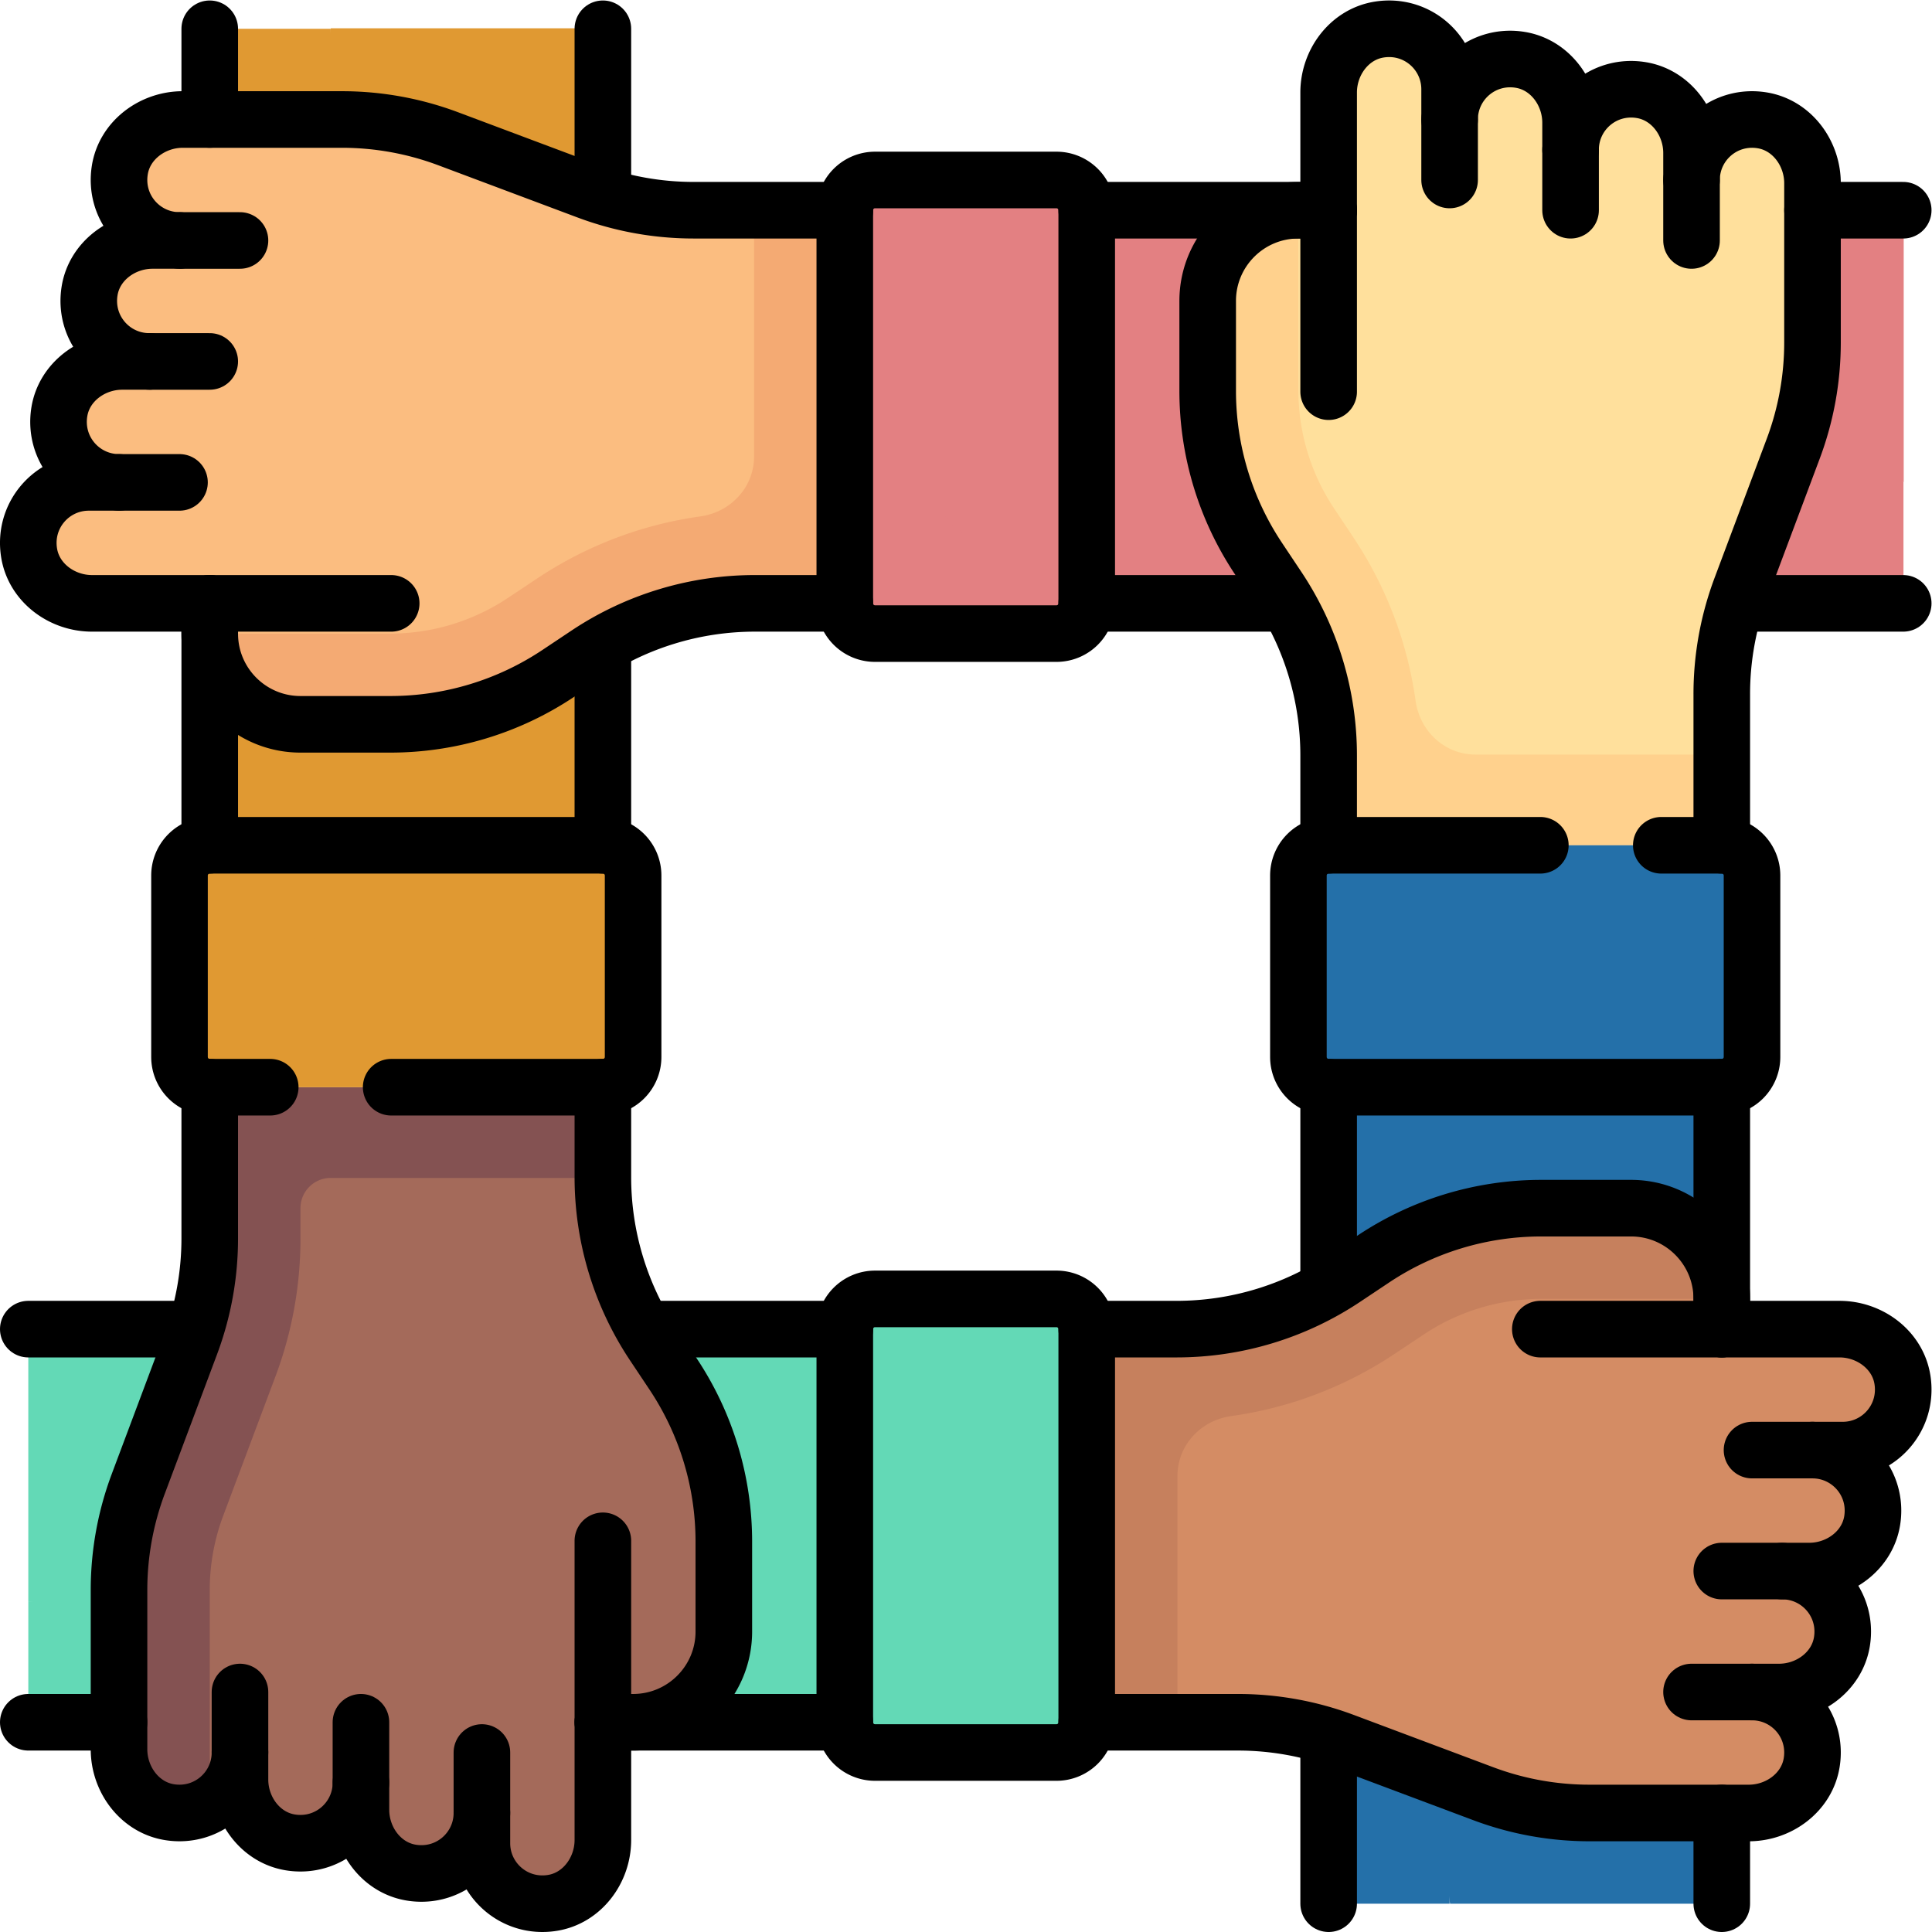 <svg xmlns="http://www.w3.org/2000/svg" version="1.1" xmlns:xlink="http://www.w3.org/1999/xlink" width="512" height="512" x="0" y="0" viewBox="0 0 682.667 682.667" style="enable-background:new 0 0 512 512" xml:space="preserve" class=""><g><defs><clipPath id="a" clipPathUnits="userSpaceOnUse"><path d="M0 512h512V0H0Z" fill="#000000" opacity="1" data-original="#000000" class=""></path></clipPath></defs><path d="M0 0v72.146h-232.467V-32.062Z" style="fill-opacity:1;fill-rule:nonzero;stroke:none" transform="matrix(1.333 0 0 -1.333 672.666 170.325)" fill="#e38082" data-original="#dbd8db" class="" opacity="1"></path><path d="m0 0-.002-32.064h232.467V0Z" style="fill-opacity:1;fill-rule:nonzero;stroke:none" transform="matrix(1.333 0 0 -1.333 362.71 170.325)" fill="#e38082" data-original="#c9c5c9" class="" opacity="1"></path><path d="M0 0h72.147v-232.467H-32.062Z" style="fill-opacity:1;fill-rule:nonzero;stroke:none" transform="matrix(1.333 0 0 -1.333 116.882 10)" fill="#e09932" data-original="#887f88" class="" opacity="1"></path><path d="M55.597 272.031h32.064v232.467H55.597Z" style="fill-opacity:1;fill-rule:nonzero;stroke:none" transform="matrix(1.333 0 0 -1.333 0 682.667)" fill="#e09932" data-original="#736572" class="" opacity="1"></path><path d="M0 0h-72.145l-32.064 232.467H0Z" style="fill-opacity:1;fill-rule:nonzero;stroke:none" transform="matrix(1.333 0 0 -1.333 608.537 672.667)" fill="#2470a9" data-original="#a5e3f0" class="" opacity="1"></path><path d="M352.193 7.5h32.064v232.467h-32.064z" style="fill-opacity:1;fill-rule:nonzero;stroke:none" transform="matrix(1.333 0 0 -1.333 0 682.667)" fill="#2470a9" data-original="#7ad7ee" class="" opacity="1"></path><g clip-path="url(#a)" transform="matrix(1.333 0 0 -1.333 0 682.667)"><path d="M0 0c1.633 10.044-6.075 18.725-15.813 18.725h7.159c7.986 0 15.387 5.457 16.67 13.339C9.649 42.109 1.941 50.79-7.797 50.79h7.159c7.986 0 15.388 5.456 16.67 13.339C17.666 74.173 9.957 82.854.219 82.854h8.016c9.738 0 17.447 8.68 15.813 18.725-1.282 7.883-8.684 13.339-16.67 13.339h-31.207v8.017c0 13.281-10.767 24.048-24.048 24.048h-23.826a80.156 80.156 0 0 1-44.465-13.463l-7.708-5.139a80.168 80.168 0 0 0-44.466-13.463h-23.825V10.709h40.08a80.17 80.17 0 0 0 28.147-5.104l36.907-13.84a80.166 80.166 0 0 1 28.147-5.104h42.216C-8.685-13.339-1.283-7.883 0 0" style="fill-opacity:1;fill-rule:nonzero;stroke:none" transform="translate(480.232 44.888)" fill="#d48c64" data-original="#d48c64"></path><path d="M0 0c0 8.163 6.167 14.773 14.252 15.901 15.421 2.151 30.165 7.734 43.27 16.459l7.773 5.174a56.272 56.272 0 0 0 31.182 9.43h47.813c0 13.281-10.767 24.048-24.048 24.048H96.414A80.159 80.159 0 0 1 51.95 57.549l-7.707-5.139A80.157 80.157 0 0 0-.22 38.948h-23.828v-104.21H0Z" style="fill-opacity:1;fill-rule:nonzero;stroke:none" transform="translate(312.113 120.859)" fill="#c6805d" data-original="#c6805d" class=""></path><path d="M0 0c-1.633-10.045 6.075-18.725 15.813-18.725H8.654c-7.986 0-15.387-5.457-16.67-13.339C-9.649-42.109-1.941-50.79 7.797-50.79H.638c-7.986 0-15.388-5.456-16.67-13.339-1.634-10.044 6.075-18.725 15.813-18.725h-8.016c-9.738 0-17.447-8.68-15.813-18.725 1.282-7.883 8.684-13.339 16.67-13.339h31.207v-8.017c0-13.281 10.767-24.048 24.048-24.048h23.826a80.156 80.156 0 0 1 44.465 13.463l7.708 5.138a80.16 80.16 0 0 0 44.466 13.464h23.825v104.209h-40.08a80.17 80.17 0 0 0-28.147 5.104L87.033 8.235a80.166 80.166 0 0 1-28.147 5.104H16.67C8.685 13.339 1.283 7.883 0 0" style="fill-opacity:1;fill-rule:nonzero;stroke:none" transform="translate(31.768 467.111)" fill="#fbbd80" data-original="#fbbd80" class=""></path><path d="M0 0c0-8.163-6.167-14.773-14.251-15.901-15.422-2.151-30.165-7.734-43.27-16.459l-7.774-5.174a56.27 56.27 0 0 0-31.182-9.43h-47.813c0-13.281 10.767-24.048 24.048-24.048h23.829A80.158 80.158 0 0 1-51.95-57.549l7.707 5.138A80.15 80.15 0 0 0 .22-38.948h23.828v104.21H0Z" style="fill-opacity:1;fill-rule:nonzero;stroke:none" transform="translate(199.887 391.14)" fill="#f4aa73" data-original="#f4aa73" class=""></path><path d="M0 0c-10.044 1.634-18.725-6.075-18.725-15.813v7.159c0 7.986-5.457 15.388-13.339 16.67C-42.109 9.65-50.79 1.941-50.79-7.797v7.159c0 7.986-5.456 15.388-13.339 16.67C-74.173 17.666-82.854 9.957-82.854.219v8.016c0 9.738-8.681 17.447-18.725 15.813-7.882-1.282-13.339-8.684-13.339-16.67v-31.207h-8.017c-13.281 0-24.048-10.767-24.048-24.048v-23.826a80.156 80.156 0 0 1 13.463-44.465l5.139-7.708a80.165 80.165 0 0 0 13.463-44.466v-23.825h104.209v40.08a80.162 80.162 0 0 0 5.104 28.147l13.84 36.908a80.161 80.161 0 0 1 5.104 28.146v42.216C13.339-8.684 7.882-1.282 0 0" style="fill-opacity:1;fill-rule:nonzero;stroke:none" transform="translate(467.112 480.231)" fill="#ffe09c" data-original="#ffe09c" class=""></path><path d="M0 0c-8.163 0-14.773 6.167-15.9 14.252-2.151 15.421-7.735 30.165-16.46 43.27l-5.174 7.773a56.271 56.271 0 0 0-9.429 31.182v47.813c-13.282 0-24.049-10.767-24.049-24.048V96.413A80.15 80.15 0 0 1-57.548 51.95l5.138-7.707A80.158 80.158 0 0 0-38.947-.22v-23.828H65.262V0Z" style="fill-opacity:1;fill-rule:nonzero;stroke:none" transform="translate(391.14 312.112)" fill="#ffd18d" data-original="#ffd18d" class=""></path><path d="M0 0h-104.209a8.016 8.016 0 0 1-8.017-8.016v-48.097a8.016 8.016 0 0 1 8.017-8.016H0a8.016 8.016 0 0 1 8.016 8.016v48.097A8.016 8.016 0 0 1 0 0" style="fill-opacity:1;fill-rule:nonzero;stroke:none" transform="translate(456.403 288.064)" fill="#2470a9" data-original="#cceffa" class="" opacity="1"></path><path d="M0 0c-8.854 0-16.032 7.178-16.032 16.032v24.049h-16.032a8.017 8.017 0 0 1-8.017-8.017v-48.096a8.016 8.016 0 0 1 8.017-8.016H72.145a8.016 8.016 0 0 1 8.016 8.016V0Z" style="fill-opacity:1;fill-rule:nonzero;stroke:none" transform="translate(384.258 247.983)" fill="#2470a9" data-original="#a5e3f0" class="" opacity="1"></path><path d="M0 0v72.147h232.467V-32.062Z" style="fill-opacity:1;fill-rule:nonzero;stroke:none" transform="translate(7.501 87.659)" fill="#63d9b6" data-original="#dbf180" class="" opacity="1"></path><path d="M0 0v-72.145h-232.465v-32.064H.002V0Z" style="fill-opacity:1;fill-rule:nonzero;stroke:none" transform="translate(239.968 159.804)" fill="#63d9b6" data-original="#b8eb7c" class="" opacity="1"></path><path d="M0 0v104.209a8.016 8.016 0 0 1-8.016 8.017h-48.097a8.016 8.016 0 0 1-8.016-8.017V0a8.016 8.016 0 0 1 8.016-8.016h48.097A8.016 8.016 0 0 1 0 0" style="fill-opacity:1;fill-rule:nonzero;stroke:none" transform="translate(288.065 55.597)" fill="#63d9b6" data-original="#e9f9b6" class="" opacity="1"></path><path d="M0 0c0-8.854 7.178-16.032 16.032-16.032h24.05v-16.032a8.016 8.016 0 0 0-8.016-8.016h-48.097a8.016 8.016 0 0 0-8.016 8.016V72.145a8.016 8.016 0 0 0 8.016 8.016H0z" style="fill-opacity:1;fill-rule:nonzero;stroke:none" transform="translate(247.984 87.657)" fill="#63d9b6" data-original="#dbf180" class="" opacity="1"></path><path d="M0 0c10.045-1.633 18.725 6.075 18.725 15.813V8.654c0-7.986 5.457-15.387 13.339-16.67C42.109-9.649 50.79-1.941 50.79 7.797V.638c0-7.986 5.457-15.388 13.339-16.67C74.174-17.666 82.854-9.957 82.854-.219v-8.016c0-9.738 8.681-17.447 18.725-15.813 7.883 1.282 13.339 8.684 13.339 16.67v31.207h8.017c13.281 0 24.048 10.767 24.048 24.048v23.826a80.162 80.162 0 0 1-13.463 44.466l-5.138 7.707a80.16 80.16 0 0 0-13.464 44.466v23.825H10.709v-40.08a80.157 80.157 0 0 0-5.104-28.146l-13.84-36.909a80.161 80.161 0 0 1-5.104-28.146V16.67C-13.339 8.685-7.882 1.283 0 0" style="fill-opacity:1;fill-rule:nonzero;stroke:none" transform="translate(44.888 31.768)" fill="#a46a5a" data-original="#a46a5a" class=""></path><path d="M0 0v23.826h-104.209v-40.081a80.161 80.161 0 0 0-5.104-28.146l-13.841-36.908a80.19 80.19 0 0 1-5.104-28.147v-42.216c0-7.985 5.457-15.387 13.34-16.67 3.934-.64 7.632.187 10.709 1.974v56.898c0 6.752 1.205 13.39 3.577 19.72l13.84 36.906a103.85 103.85 0 0 1 6.631 36.573v8.032c0 4.419 3.593 8.016 8.016 8.016H.017C.017-.148 0-.075 0 0" style="fill-opacity:1;fill-rule:nonzero;stroke:none" transform="translate(159.807 200.11)" fill="#845252" data-original="#845252" class=""></path><path d="M0 0h-104.209a8.016 8.016 0 0 0-8.017 8.016v48.097a8.016 8.016 0 0 0 8.017 8.016H0a8.016 8.016 0 0 0 8.016-8.016V8.016A8.016 8.016 0 0 0 0 0" style="fill-opacity:1;fill-rule:nonzero;stroke:none" transform="translate(159.808 223.928)" fill="#e09932" data-original="#9e959e" class="" opacity="1"></path><path d="M0 0c-8.854 0-16.032-7.178-16.032-16.032v-24.056h-16.032a8.016 8.016 0 0 0-8.017 8.016v48.097a8.016 8.016 0 0 0 8.017 8.016H72.145a8.016 8.016 0 0 0 8.016-8.016V0Z" style="fill-opacity:1;fill-rule:nonzero;stroke:none" transform="translate(87.663 264.015)" fill="#e09932" data-original="#887f88" class="" opacity="1"></path><path d="M0 0v-104.209a8.016 8.016 0 0 0-8.016-8.017h-48.097a8.016 8.016 0 0 0-8.016 8.017V0a8.016 8.016 0 0 0 8.016 8.016h48.097A8.016 8.016 0 0 0 0 0" style="fill-opacity:1;fill-rule:nonzero;stroke:none" transform="translate(288.065 456.402)" fill="#e38082" data-original="#eceaec" class="" opacity="1"></path><path d="M0 0c0-8.854 7.178-16.032 16.032-16.032h24.049v-16.032a8.017 8.017 0 0 0-8.017-8.017h-48.096a8.016 8.016 0 0 0-8.016 8.017V72.145a8.016 8.016 0 0 0 8.016 8.016H0Z" style="fill-opacity:1;fill-rule:nonzero;stroke:none" transform="translate(247.984 384.257)" fill="#e38082" data-original="#dbd8db" class="" opacity="1"></path><path d="M0 0h16.032a8.016 8.016 0 0 0 8.016-8.016v-48.097a8.016 8.016 0 0 0-8.016-8.016h-104.21a8.017 8.017 0 0 0-8.016 8.016v48.097A8.017 8.017 0 0 0-88.178 0h56.114" style="stroke-width:15;stroke-linecap:round;stroke-linejoin:round;stroke-miterlimit:10;stroke-dasharray:none;stroke-opacity:1" transform="translate(440.371 288.065)" fill="none" stroke="#000000" stroke-width="15" stroke-linecap="round" stroke-linejoin="round" stroke-miterlimit="10" stroke-dasharray="none" stroke-opacity="" data-original="#000000" class=""></path><path d="M0 0v-24.048" style="stroke-width:15;stroke-linecap:round;stroke-linejoin:round;stroke-miterlimit:10;stroke-dasharray:none;stroke-opacity:1" transform="translate(456.403 31.548)" fill="none" stroke="#000000" stroke-width="15" stroke-linecap="round" stroke-linejoin="round" stroke-miterlimit="10" stroke-dasharray="none" stroke-opacity="" data-original="#000000" class=""></path><path d="M0 0v-64.129" style="stroke-width:15;stroke-linecap:round;stroke-linejoin:round;stroke-miterlimit:10;stroke-dasharray:none;stroke-opacity:1" transform="translate(456.403 223.935)" fill="none" stroke="#000000" stroke-width="15" stroke-linecap="round" stroke-linejoin="round" stroke-miterlimit="10" stroke-dasharray="none" stroke-opacity="" data-original="#000000" class=""></path><path d="M0 0v-41.841" style="stroke-width:15;stroke-linecap:round;stroke-linejoin:round;stroke-miterlimit:10;stroke-dasharray:none;stroke-opacity:1" transform="translate(352.193 49.341)" fill="none" stroke="#000000" stroke-width="15" stroke-linecap="round" stroke-linejoin="round" stroke-miterlimit="10" stroke-dasharray="none" stroke-opacity="" data-original="#000000" class=""></path><path d="M0 0v-50.544" style="stroke-width:15;stroke-linecap:round;stroke-linejoin:round;stroke-miterlimit:10;stroke-dasharray:none;stroke-opacity:1" transform="translate(352.193 223.935)" fill="none" stroke="#000000" stroke-width="15" stroke-linecap="round" stroke-linejoin="round" stroke-miterlimit="10" stroke-dasharray="none" stroke-opacity="" data-original="#000000" class=""></path><path d="M0 0h79.304c7.986 0 15.387-5.457 16.67-13.339 1.634-10.045-6.076-18.725-15.813-18.725h-8.016c9.737 0 17.447-8.681 15.813-18.726-1.283-7.882-8.685-13.339-16.67-13.339h-7.159c9.737 0 17.447-8.681 15.812-18.725-1.282-7.883-8.684-13.34-16.67-13.34h-7.158c9.737 0 17.447-8.68 15.812-18.725-1.282-7.882-8.684-13.339-16.67-13.339H13.04a80.166 80.166 0 0 0-28.147 5.104l-36.908 13.84a80.14 80.14 0 0 1-28.147 5.104h-40.08" style="stroke-width:15;stroke-linecap:round;stroke-linejoin:round;stroke-miterlimit:10;stroke-dasharray:none;stroke-opacity:1" transform="translate(408.307 159.806)" fill="none" stroke="#000000" stroke-width="15" stroke-linecap="round" stroke-linejoin="round" stroke-miterlimit="10" stroke-dasharray="none" stroke-opacity="" data-original="#000000" class=""></path><path d="M0 0h23.826a80.168 80.168 0 0 1 44.466 13.463l7.707 5.139a80.166 80.166 0 0 0 44.465 13.462h23.827c13.281 0 24.048-10.766 24.048-24.048V0" style="stroke-width:15;stroke-linecap:round;stroke-linejoin:round;stroke-miterlimit:10;stroke-dasharray:none;stroke-opacity:1" transform="translate(288.065 159.806)" fill="none" stroke="#000000" stroke-width="15" stroke-linecap="round" stroke-linejoin="round" stroke-miterlimit="10" stroke-dasharray="none" stroke-opacity="" data-original="#000000" class=""></path><path d="M0 0h16.032" style="stroke-width:15;stroke-linecap:round;stroke-linejoin:round;stroke-miterlimit:10;stroke-dasharray:none;stroke-opacity:1" transform="translate(464.42 127.742)" fill="none" stroke="#000000" stroke-width="15" stroke-linecap="round" stroke-linejoin="round" stroke-miterlimit="10" stroke-dasharray="none" stroke-opacity="" data-original="#000000" class=""></path><path d="M0 0h16.032" style="stroke-width:15;stroke-linecap:round;stroke-linejoin:round;stroke-miterlimit:10;stroke-dasharray:none;stroke-opacity:1" transform="translate(456.403 95.677)" fill="none" stroke="#000000" stroke-width="15" stroke-linecap="round" stroke-linejoin="round" stroke-miterlimit="10" stroke-dasharray="none" stroke-opacity="" data-original="#000000" class=""></path><path d="M0 0h16.032" style="stroke-width:15;stroke-linecap:round;stroke-linejoin:round;stroke-miterlimit:10;stroke-dasharray:none;stroke-opacity:1" transform="translate(448.387 63.613)" fill="none" stroke="#000000" stroke-width="15" stroke-linecap="round" stroke-linejoin="round" stroke-miterlimit="10" stroke-dasharray="none" stroke-opacity="" data-original="#000000" class=""></path><path d="M0 0h48.097a8.016 8.016 0 0 0 8.016-8.016v-104.21a8.016 8.016 0 0 0-8.016-8.016H0a8.016 8.016 0 0 0-8.016 8.016v104.21A8.016 8.016 0 0 0 0 0Z" style="stroke-width:15;stroke-linecap:round;stroke-linejoin:round;stroke-miterlimit:10;stroke-dasharray:none;stroke-opacity:1" transform="translate(231.952 167.822)" fill="none" stroke="#000000" stroke-width="15" stroke-linecap="round" stroke-linejoin="round" stroke-miterlimit="10" stroke-dasharray="none" stroke-opacity="" data-original="#000000" class=""></path><path d="M0 0h-24.048" style="stroke-width:15;stroke-linecap:round;stroke-linejoin:round;stroke-miterlimit:10;stroke-dasharray:none;stroke-opacity:1" transform="translate(31.548 55.597)" fill="none" stroke="#000000" stroke-width="15" stroke-linecap="round" stroke-linejoin="round" stroke-miterlimit="10" stroke-dasharray="none" stroke-opacity="" data-original="#000000" class=""></path><path d="M0 0h-64.129" style="stroke-width:15;stroke-linecap:round;stroke-linejoin:round;stroke-miterlimit:10;stroke-dasharray:none;stroke-opacity:1" transform="translate(223.935 55.597)" fill="none" stroke="#000000" stroke-width="15" stroke-linecap="round" stroke-linejoin="round" stroke-miterlimit="10" stroke-dasharray="none" stroke-opacity="" data-original="#000000" class=""></path><path d="M0 0h-42.53" style="stroke-width:15;stroke-linecap:round;stroke-linejoin:round;stroke-miterlimit:10;stroke-dasharray:none;stroke-opacity:1" transform="translate(50.03 159.806)" fill="none" stroke="#000000" stroke-width="15" stroke-linecap="round" stroke-linejoin="round" stroke-miterlimit="10" stroke-dasharray="none" stroke-opacity="" data-original="#000000" class=""></path><path d="M0 0h-51.596" style="stroke-width:15;stroke-linecap:round;stroke-linejoin:round;stroke-miterlimit:10;stroke-dasharray:none;stroke-opacity:1" transform="translate(223.935 159.806)" fill="none" stroke="#000000" stroke-width="15" stroke-linecap="round" stroke-linejoin="round" stroke-miterlimit="10" stroke-dasharray="none" stroke-opacity="" data-original="#000000" class=""></path><path d="M0 0v-79.304c0-7.986-5.457-15.388-13.339-16.67-10.045-1.634-18.726 6.075-18.726 15.813v8.016c0-9.738-8.681-17.447-18.725-15.813-7.882 1.282-13.339 8.684-13.339 16.67v7.159c0-9.737-8.681-17.447-18.725-15.813-7.883 1.283-13.34 8.684-13.34 16.67v7.159c0-9.737-8.681-17.447-18.725-15.813-7.882 1.283-13.339 8.685-13.339 16.67v42.216a80.166 80.166 0 0 0 5.104 28.147l13.84 36.908a80.138 80.138 0 0 1 5.104 28.146v40.081" style="stroke-width:15;stroke-linecap:round;stroke-linejoin:round;stroke-miterlimit:10;stroke-dasharray:none;stroke-opacity:1" transform="translate(159.807 103.694)" fill="none" stroke="#000000" stroke-width="15" stroke-linecap="round" stroke-linejoin="round" stroke-miterlimit="10" stroke-dasharray="none" stroke-opacity="" data-original="#000000" class=""></path><path d="M0 0v-23.826a80.16 80.16 0 0 1 13.463-44.466l5.138-7.707a80.16 80.16 0 0 0 13.463-44.466v-23.826c0-13.281-10.767-24.048-24.048-24.048H0" style="stroke-width:15;stroke-linecap:round;stroke-linejoin:round;stroke-miterlimit:10;stroke-dasharray:none;stroke-opacity:1" transform="translate(159.807 223.935)" fill="none" stroke="#000000" stroke-width="15" stroke-linecap="round" stroke-linejoin="round" stroke-miterlimit="10" stroke-dasharray="none" stroke-opacity="" data-original="#000000" class=""></path><path d="M0 0v-16.032" style="stroke-width:15;stroke-linecap:round;stroke-linejoin:round;stroke-miterlimit:10;stroke-dasharray:none;stroke-opacity:1" transform="translate(127.742 47.58)" fill="none" stroke="#000000" stroke-width="15" stroke-linecap="round" stroke-linejoin="round" stroke-miterlimit="10" stroke-dasharray="none" stroke-opacity="" data-original="#000000" class=""></path><path d="M0 0v-16.032" style="stroke-width:15;stroke-linecap:round;stroke-linejoin:round;stroke-miterlimit:10;stroke-dasharray:none;stroke-opacity:1" transform="translate(95.677 55.597)" fill="none" stroke="#000000" stroke-width="15" stroke-linecap="round" stroke-linejoin="round" stroke-miterlimit="10" stroke-dasharray="none" stroke-opacity="" data-original="#000000" class=""></path><path d="M0 0v-16.032" style="stroke-width:15;stroke-linecap:round;stroke-linejoin:round;stroke-miterlimit:10;stroke-dasharray:none;stroke-opacity:1" transform="translate(63.613 63.613)" fill="none" stroke="#000000" stroke-width="15" stroke-linecap="round" stroke-linejoin="round" stroke-miterlimit="10" stroke-dasharray="none" stroke-opacity="" data-original="#000000" class=""></path><path d="M0 0h-16.032a8.016 8.016 0 0 0-8.016 8.016v48.097a8.016 8.016 0 0 0 8.016 8.016h104.21a8.017 8.017 0 0 0 8.016-8.016V8.016A8.017 8.017 0 0 0 88.178 0H32.064" style="stroke-width:15;stroke-linecap:round;stroke-linejoin:round;stroke-miterlimit:10;stroke-dasharray:none;stroke-opacity:1" transform="translate(71.629 223.935)" fill="none" stroke="#000000" stroke-width="15" stroke-linecap="round" stroke-linejoin="round" stroke-miterlimit="10" stroke-dasharray="none" stroke-opacity="" data-original="#000000" class=""></path><path d="M0 0v24.048" style="stroke-width:15;stroke-linecap:round;stroke-linejoin:round;stroke-miterlimit:10;stroke-dasharray:none;stroke-opacity:1" transform="translate(55.597 480.452)" fill="none" stroke="#000000" stroke-width="15" stroke-linecap="round" stroke-linejoin="round" stroke-miterlimit="10" stroke-dasharray="none" stroke-opacity="" data-original="#000000" class=""></path><path d="M0 0v64.129" style="stroke-width:15;stroke-linecap:round;stroke-linejoin:round;stroke-miterlimit:10;stroke-dasharray:none;stroke-opacity:1" transform="translate(55.597 288.065)" fill="none" stroke="#000000" stroke-width="15" stroke-linecap="round" stroke-linejoin="round" stroke-miterlimit="10" stroke-dasharray="none" stroke-opacity="" data-original="#000000" class=""></path><path d="M0 0v42.529" style="stroke-width:15;stroke-linecap:round;stroke-linejoin:round;stroke-miterlimit:10;stroke-dasharray:none;stroke-opacity:1" transform="translate(159.807 461.971)" fill="none" stroke="#000000" stroke-width="15" stroke-linecap="round" stroke-linejoin="round" stroke-miterlimit="10" stroke-dasharray="none" stroke-opacity="" data-original="#000000" class=""></path><path d="M0 0v51.598" style="stroke-width:15;stroke-linecap:round;stroke-linejoin:round;stroke-miterlimit:10;stroke-dasharray:none;stroke-opacity:1" transform="translate(159.807 288.065)" fill="none" stroke="#000000" stroke-width="15" stroke-linecap="round" stroke-linejoin="round" stroke-miterlimit="10" stroke-dasharray="none" stroke-opacity="" data-original="#000000" class=""></path><path d="M0 0h-79.304c-7.986 0-15.387 5.457-16.67 13.339-1.634 10.045 6.076 18.725 15.813 18.725h8.016c-9.737 0-17.447 8.681-15.813 18.726 1.283 7.882 8.685 13.339 16.67 13.339h7.159c-9.737 0-17.447 8.681-15.812 18.725 1.282 7.883 8.684 13.34 16.67 13.34h7.158c-9.737 0-17.447 8.68-15.812 18.725 1.282 7.882 8.684 13.339 16.67 13.339h42.215a80.166 80.166 0 0 0 28.147-5.104l36.908-13.841a80.161 80.161 0 0 1 28.147-5.103h40.08" style="stroke-width:15;stroke-linecap:round;stroke-linejoin:round;stroke-miterlimit:10;stroke-dasharray:none;stroke-opacity:1" transform="translate(103.693 352.194)" fill="none" stroke="#000000" stroke-width="15" stroke-linecap="round" stroke-linejoin="round" stroke-miterlimit="10" stroke-dasharray="none" stroke-opacity="" data-original="#000000" class=""></path><path d="M0 0h-23.826a80.168 80.168 0 0 1-44.466-13.463l-7.707-5.139a80.166 80.166 0 0 0-44.465-13.462h-23.827c-13.281 0-24.048 10.766-24.048 24.048V0" style="stroke-width:15;stroke-linecap:round;stroke-linejoin:round;stroke-miterlimit:10;stroke-dasharray:none;stroke-opacity:1" transform="translate(223.935 352.194)" fill="none" stroke="#000000" stroke-width="15" stroke-linecap="round" stroke-linejoin="round" stroke-miterlimit="10" stroke-dasharray="none" stroke-opacity="" data-original="#000000" class=""></path><path d="M0 0h-16.032" style="stroke-width:15;stroke-linecap:round;stroke-linejoin:round;stroke-miterlimit:10;stroke-dasharray:none;stroke-opacity:1" transform="translate(47.58 384.258)" fill="none" stroke="#000000" stroke-width="15" stroke-linecap="round" stroke-linejoin="round" stroke-miterlimit="10" stroke-dasharray="none" stroke-opacity="" data-original="#000000" class=""></path><path d="M0 0h-16.032" style="stroke-width:15;stroke-linecap:round;stroke-linejoin:round;stroke-miterlimit:10;stroke-dasharray:none;stroke-opacity:1" transform="translate(55.597 416.322)" fill="none" stroke="#000000" stroke-width="15" stroke-linecap="round" stroke-linejoin="round" stroke-miterlimit="10" stroke-dasharray="none" stroke-opacity="" data-original="#000000" class=""></path><path d="M0 0h-16.032" style="stroke-width:15;stroke-linecap:round;stroke-linejoin:round;stroke-miterlimit:10;stroke-dasharray:none;stroke-opacity:1" transform="translate(63.613 448.387)" fill="none" stroke="#000000" stroke-width="15" stroke-linecap="round" stroke-linejoin="round" stroke-miterlimit="10" stroke-dasharray="none" stroke-opacity="" data-original="#000000" class=""></path><path d="M0 0h-48.097a8.016 8.016 0 0 0-8.016 8.016v104.21a8.016 8.016 0 0 0 8.016 8.016H0a8.016 8.016 0 0 0 8.016-8.016V8.016A8.016 8.016 0 0 0 0 0Z" style="stroke-width:15;stroke-linecap:round;stroke-linejoin:round;stroke-miterlimit:10;stroke-dasharray:none;stroke-opacity:1" transform="translate(280.048 344.178)" fill="none" stroke="#000000" stroke-width="15" stroke-linecap="round" stroke-linejoin="round" stroke-miterlimit="10" stroke-dasharray="none" stroke-opacity="" data-original="#000000" class=""></path><path d="M0 0h64.129" style="stroke-width:15;stroke-linecap:round;stroke-linejoin:round;stroke-miterlimit:10;stroke-dasharray:none;stroke-opacity:1" transform="translate(288.065 456.403)" fill="none" stroke="#000000" stroke-width="15" stroke-linecap="round" stroke-linejoin="round" stroke-miterlimit="10" stroke-dasharray="none" stroke-opacity="" data-original="#000000" class=""></path><path d="M0 0h52.069" style="stroke-width:15;stroke-linecap:round;stroke-linejoin:round;stroke-miterlimit:10;stroke-dasharray:none;stroke-opacity:1" transform="translate(288.065 352.194)" fill="none" stroke="#000000" stroke-width="15" stroke-linecap="round" stroke-linejoin="round" stroke-miterlimit="10" stroke-dasharray="none" stroke-opacity="" data-original="#000000" class=""></path><path d="M0 0h24.048" style="stroke-width:15;stroke-linecap:round;stroke-linejoin:round;stroke-miterlimit:10;stroke-dasharray:none;stroke-opacity:1" transform="translate(480.452 456.403)" fill="none" stroke="#000000" stroke-width="15" stroke-linecap="round" stroke-linejoin="round" stroke-miterlimit="10" stroke-dasharray="none" stroke-opacity="" data-original="#000000" class=""></path><path d="M0 0h41.841" style="stroke-width:15;stroke-linecap:round;stroke-linejoin:round;stroke-miterlimit:10;stroke-dasharray:none;stroke-opacity:1" transform="translate(462.659 352.194)" fill="none" stroke="#000000" stroke-width="15" stroke-linecap="round" stroke-linejoin="round" stroke-miterlimit="10" stroke-dasharray="none" stroke-opacity="" data-original="#000000" class=""></path><path d="M0 0v79.304c0 7.986 5.457 15.388 13.339 16.67 10.045 1.634 18.726-6.075 18.726-15.813v-8.016c0 9.738 8.681 17.447 18.725 15.813 7.882-1.282 13.339-8.684 13.339-16.67v-7.159c0 9.738 8.681 17.447 18.725 15.813 7.883-1.283 13.34-8.684 13.34-16.67v-7.159c0 9.738 8.681 17.447 18.725 15.813 7.882-1.283 13.339-8.685 13.339-16.671V13.04a80.166 80.166 0 0 0-5.104-28.147l-13.84-36.908a80.138 80.138 0 0 1-5.104-28.146v-40.081" style="stroke-width:15;stroke-linecap:round;stroke-linejoin:round;stroke-miterlimit:10;stroke-dasharray:none;stroke-opacity:1" transform="translate(352.193 408.306)" fill="none" stroke="#000000" stroke-width="15" stroke-linecap="round" stroke-linejoin="round" stroke-miterlimit="10" stroke-dasharray="none" stroke-opacity="" data-original="#000000" class=""></path><path d="M0 0v23.826a80.16 80.16 0 0 1-13.463 44.466l-5.138 7.707a80.16 80.16 0 0 0-13.463 44.466v23.825c0 13.282 10.767 24.049 24.048 24.049H0" style="stroke-width:15;stroke-linecap:round;stroke-linejoin:round;stroke-miterlimit:10;stroke-dasharray:none;stroke-opacity:1" transform="translate(352.193 288.065)" fill="none" stroke="#000000" stroke-width="15" stroke-linecap="round" stroke-linejoin="round" stroke-miterlimit="10" stroke-dasharray="none" stroke-opacity="" data-original="#000000" class=""></path><path d="M0 0v16.032" style="stroke-width:15;stroke-linecap:round;stroke-linejoin:round;stroke-miterlimit:10;stroke-dasharray:none;stroke-opacity:1" transform="translate(384.258 464.42)" fill="none" stroke="#000000" stroke-width="15" stroke-linecap="round" stroke-linejoin="round" stroke-miterlimit="10" stroke-dasharray="none" stroke-opacity="" data-original="#000000" class=""></path><path d="M0 0v16.032" style="stroke-width:15;stroke-linecap:round;stroke-linejoin:round;stroke-miterlimit:10;stroke-dasharray:none;stroke-opacity:1" transform="translate(416.323 456.403)" fill="none" stroke="#000000" stroke-width="15" stroke-linecap="round" stroke-linejoin="round" stroke-miterlimit="10" stroke-dasharray="none" stroke-opacity="" data-original="#000000" class=""></path><path d="M0 0v16.032" style="stroke-width:15;stroke-linecap:round;stroke-linejoin:round;stroke-miterlimit:10;stroke-dasharray:none;stroke-opacity:1" transform="translate(448.387 448.387)" fill="none" stroke="#000000" stroke-width="15" stroke-linecap="round" stroke-linejoin="round" stroke-miterlimit="10" stroke-dasharray="none" stroke-opacity="" data-original="#000000" class=""></path></g></g></svg>